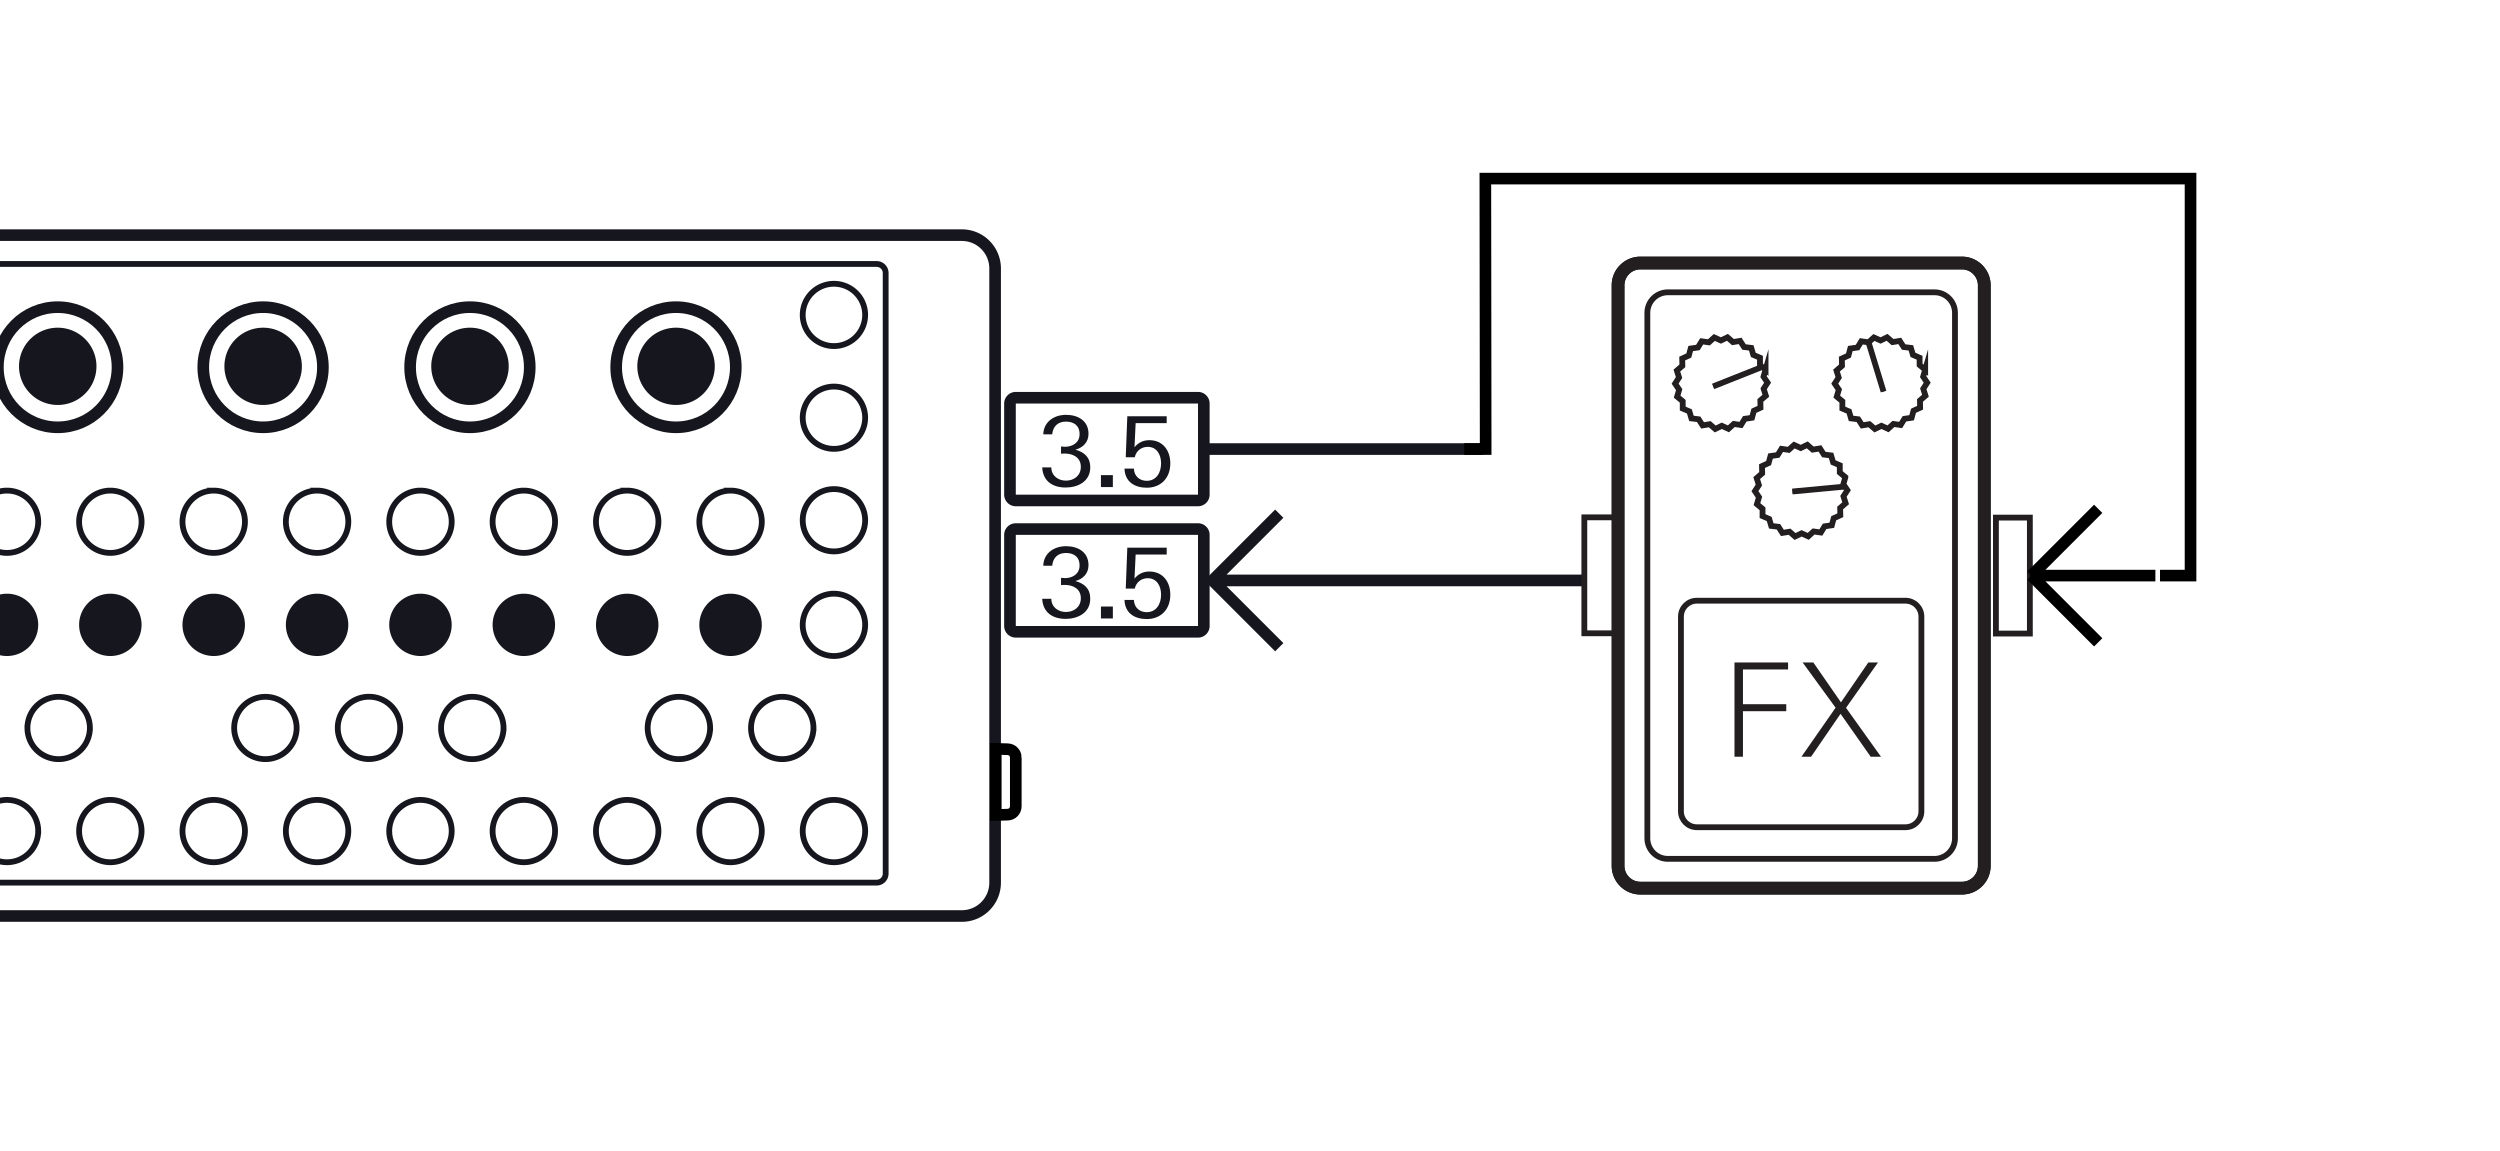 <svg width="215" height="99" fill="none" xmlns="http://www.w3.org/2000/svg"><g clip-path="url(#clip0_4687_59534)"><path d="M85.637 61.84h-.057M85.58 62.25h.057" stroke="#16161E" stroke-width=".302" stroke-miterlimit="10"/><path d="M-74.962 23.476v51.657c0 .426.347.772.775.772h149.58a.774.774 0 0 0 .774-.772V23.476a.774.774 0 0 0-.774-.773h-149.58a.773.773 0 0 0-.775.773Z" stroke="#16161E" stroke-width=".5" stroke-miterlimit="10"/><path d="M29.048 62.6c0-1.48 1.202-2.68 2.685-2.68 1.484 0 2.686 1.2 2.686 2.68a2.682 2.682 0 0 1-2.686 2.678 2.681 2.681 0 0 1-2.685-2.678ZM37.933 62.607c0-1.48 1.202-2.68 2.685-2.68 1.484 0 2.686 1.2 2.686 2.68a2.682 2.682 0 0 1-2.686 2.678 2.681 2.681 0 0 1-2.685-2.678ZM74.404 53.739c0-1.48-1.202-2.68-2.684-2.68a2.682 2.682 0 0 0-2.687 2.68 2.682 2.682 0 0 0 2.687 2.678 2.681 2.681 0 0 0 2.684-2.678ZM71.719 29.762a2.681 2.681 0 0 0 2.684-2.678 2.681 2.681 0 0 0-2.684-2.678 2.681 2.681 0 0 0-2.685 2.678 2.681 2.681 0 0 0 2.685 2.678ZM71.719 38.602a2.681 2.681 0 0 0 2.684-2.678 2.681 2.681 0 0 0-2.684-2.677 2.681 2.681 0 0 0-2.685 2.677 2.681 2.681 0 0 0 2.685 2.678ZM25.51 62.607c0-1.48-1.202-2.68-2.684-2.68a2.682 2.682 0 0 0-2.687 2.68 2.682 2.682 0 0 0 2.687 2.678 2.681 2.681 0 0 0 2.684-2.678ZM3.286 71.473c0-1.48-1.202-2.68-2.685-2.68a2.682 2.682 0 0 0-2.686 2.68A2.682 2.682 0 0 0 .6 74.151a2.681 2.681 0 0 0 2.685-2.678ZM12.175 71.473c0-1.48-1.202-2.68-2.684-2.68a2.682 2.682 0 0 0-2.687 2.68 2.682 2.682 0 0 0 2.687 2.678 2.681 2.681 0 0 0 2.684-2.678ZM21.065 71.473c0-1.48-1.202-2.68-2.684-2.68a2.682 2.682 0 0 0-2.687 2.68 2.682 2.682 0 0 0 2.687 2.678 2.681 2.681 0 0 0 2.684-2.678ZM29.955 71.473c0-1.48-1.202-2.68-2.684-2.68a2.682 2.682 0 0 0-2.687 2.68 2.682 2.682 0 0 0 2.686 2.678 2.681 2.681 0 0 0 2.685-2.678ZM38.845 71.473c0-1.48-1.202-2.68-2.685-2.68a2.682 2.682 0 0 0-2.686 2.68 2.682 2.682 0 0 0 2.686 2.678 2.681 2.681 0 0 0 2.685-2.678ZM47.735 71.473c0-1.48-1.203-2.68-2.685-2.68a2.682 2.682 0 0 0-2.686 2.68 2.682 2.682 0 0 0 2.686 2.678 2.681 2.681 0 0 0 2.685-2.678ZM56.625 71.473c0-1.48-1.202-2.68-2.685-2.68a2.682 2.682 0 0 0-2.686 2.68 2.682 2.682 0 0 0 2.686 2.678 2.681 2.681 0 0 0 2.685-2.678ZM65.514 71.473c0-1.48-1.202-2.68-2.684-2.68a2.682 2.682 0 0 0-2.687 2.68 2.682 2.682 0 0 0 2.687 2.678 2.681 2.681 0 0 0 2.684-2.678ZM74.404 71.473c0-1.48-1.202-2.68-2.684-2.68a2.682 2.682 0 0 0-2.687 2.68 2.682 2.682 0 0 0 2.687 2.678 2.681 2.681 0 0 0 2.684-2.678ZM2.36 62.607c0-1.48 1.201-2.68 2.684-2.68 1.484 0 2.686 1.2 2.686 2.68a2.682 2.682 0 0 1-2.686 2.678 2.681 2.681 0 0 1-2.685-2.678Z" stroke="#16161E" stroke-width=".5" stroke-miterlimit="10"/><path d="M3.286 53.739c0-1.48-1.202-2.68-2.685-2.68a2.682 2.682 0 0 0-2.686 2.68A2.682 2.682 0 0 0 .6 56.417a2.681 2.681 0 0 0 2.685-2.678ZM12.175 53.739c0-1.48-1.202-2.68-2.684-2.68a2.682 2.682 0 0 0-2.687 2.68 2.682 2.682 0 0 0 2.687 2.678 2.681 2.681 0 0 0 2.684-2.678ZM21.065 53.739c0-1.48-1.202-2.68-2.684-2.68a2.682 2.682 0 0 0-2.687 2.68 2.682 2.682 0 0 0 2.687 2.678 2.681 2.681 0 0 0 2.684-2.678ZM29.955 53.739c0-1.48-1.202-2.68-2.684-2.68a2.682 2.682 0 0 0-2.687 2.68 2.682 2.682 0 0 0 2.686 2.678 2.681 2.681 0 0 0 2.685-2.678ZM38.845 53.739c0-1.48-1.202-2.68-2.685-2.68a2.682 2.682 0 0 0-2.686 2.68 2.682 2.682 0 0 0 2.686 2.678 2.681 2.681 0 0 0 2.685-2.678ZM47.735 53.739c0-1.48-1.203-2.68-2.685-2.68a2.682 2.682 0 0 0-2.686 2.68 2.682 2.682 0 0 0 2.686 2.678 2.681 2.681 0 0 0 2.685-2.678ZM56.625 53.739c0-1.48-1.202-2.68-2.685-2.68a2.682 2.682 0 0 0-2.686 2.68 2.682 2.682 0 0 0 2.686 2.678 2.681 2.681 0 0 0 2.685-2.678ZM65.514 53.739c0-1.48-1.202-2.68-2.684-2.68a2.682 2.682 0 0 0-2.687 2.68 2.682 2.682 0 0 0 2.687 2.678 2.681 2.681 0 0 0 2.684-2.678Z" fill="#16161E"/><path d="M74.403 44.74a2.681 2.681 0 0 0-2.684-2.677 2.681 2.681 0 0 0-2.685 2.678 2.683 2.683 0 0 0 2.685 2.68 2.683 2.683 0 0 0 2.684-2.68ZM3.286 44.873c0-1.481-1.202-2.68-2.685-2.68a2.682 2.682 0 0 0-2.686 2.68A2.682 2.682 0 0 0 .6 47.55a2.681 2.681 0 0 0 2.685-2.677ZM12.175 44.873c0-1.481-1.202-2.68-2.684-2.68a2.682 2.682 0 0 0-2.687 2.68 2.682 2.682 0 0 0 2.687 2.677 2.681 2.681 0 0 0 2.684-2.677ZM21.065 44.873c0-1.481-1.202-2.68-2.684-2.68a2.682 2.682 0 0 0-2.687 2.68 2.682 2.682 0 0 0 2.687 2.677 2.681 2.681 0 0 0 2.684-2.677ZM29.955 44.873c0-1.481-1.202-2.68-2.684-2.68a2.682 2.682 0 0 0-2.687 2.68 2.682 2.682 0 0 0 2.686 2.677 2.681 2.681 0 0 0 2.685-2.677ZM38.845 44.873c0-1.481-1.202-2.68-2.685-2.68a2.682 2.682 0 0 0-2.686 2.68 2.682 2.682 0 0 0 2.686 2.677 2.681 2.681 0 0 0 2.685-2.677ZM47.735 44.873c0-1.481-1.202-2.68-2.685-2.68a2.682 2.682 0 0 0-2.686 2.68 2.682 2.682 0 0 0 2.686 2.677 2.681 2.681 0 0 0 2.685-2.677ZM56.625 44.873c0-1.481-1.202-2.68-2.685-2.68a2.682 2.682 0 0 0-2.686 2.68 2.682 2.682 0 0 0 2.686 2.677 2.681 2.681 0 0 0 2.685-2.677ZM65.515 44.873c0-1.481-1.203-2.68-2.685-2.68a2.682 2.682 0 0 0-2.686 2.68 2.682 2.682 0 0 0 2.686 2.677 2.681 2.681 0 0 0 2.685-2.677ZM61.07 62.607c0-1.48-1.203-2.68-2.685-2.68a2.682 2.682 0 0 0-2.686 2.68 2.682 2.682 0 0 0 2.686 2.678 2.681 2.681 0 0 0 2.684-2.678ZM64.588 62.607c0-1.48 1.202-2.68 2.685-2.68 1.484 0 2.686 1.2 2.686 2.68a2.682 2.682 0 0 1-2.686 2.678 2.681 2.681 0 0 1-2.685-2.678Z" stroke="#16161E" stroke-width=".5" stroke-miterlimit="10"/><path d="M4.966 34.827a3.327 3.327 0 0 0 3.33-3.323 3.327 3.327 0 0 0-3.33-3.322 3.327 3.327 0 0 0-3.331 3.322 3.327 3.327 0 0 0 3.33 3.323Z" fill="#16161E"/><path d="M10.105 31.582c0-2.854-2.303-5.166-5.143-5.166-2.842 0-5.145 2.312-5.145 5.166 0 2.853 2.303 5.166 5.145 5.166 2.84 0 5.143-2.313 5.143-5.166Z" stroke="#16161E" stroke-miterlimit="10"/><path d="M-74.503 20.224a2.864 2.864 0 0 0-2.86 2.87v52.813c0 1.586 1.281 2.87 2.86 2.87H82.72c1.579 0 2.86-1.284 2.86-2.87V23.093c0-1.585-1.281-2.87-2.86-2.87H-74.503Z" stroke="#16161E" stroke-miterlimit="10"/><path d="M87.358 65.15v4.194c0 .389-.31.707-.699.717l-1.023.026v-5.682l1.023.028c.39.01.7.329.7.718Z" stroke="#000"/><path d="M22.63 34.827a3.327 3.327 0 0 0 3.331-3.323 3.327 3.327 0 0 0-3.33-3.322 3.327 3.327 0 0 0-3.332 3.322 3.327 3.327 0 0 0 3.331 3.323Z" fill="#16161E"/><path d="M27.77 31.582c0-2.854-2.304-5.166-5.143-5.166-2.842 0-5.146 2.312-5.146 5.166 0 2.853 2.304 5.166 5.146 5.166 2.84 0 5.143-2.313 5.143-5.166Z" stroke="#16161E" stroke-miterlimit="10"/><path d="M40.419 34.827a3.327 3.327 0 0 0 3.33-3.323 3.327 3.327 0 0 0-3.33-3.322 3.327 3.327 0 0 0-3.331 3.322 3.327 3.327 0 0 0 3.33 3.323Z" fill="#16161E"/><path d="M45.558 31.582c0-2.854-2.303-5.166-5.143-5.166-2.842 0-5.145 2.312-5.145 5.166 0 2.853 2.303 5.166 5.145 5.166 2.84 0 5.143-2.313 5.143-5.166Z" stroke="#16161E" stroke-miterlimit="10"/><path d="M58.14 34.827a3.327 3.327 0 0 0 3.331-3.323 3.327 3.327 0 0 0-3.33-3.322 3.327 3.327 0 0 0-3.332 3.322 3.327 3.327 0 0 0 3.331 3.323Z" fill="#16161E"/><path d="M63.28 31.582c0-2.854-2.304-5.166-5.143-5.166-2.842 0-5.145 2.312-5.145 5.166 0 2.853 2.303 5.166 5.145 5.166 2.84 0 5.143-2.313 5.143-5.166Z" stroke="#16161E" stroke-miterlimit="10"/><path d="M103.51 38.62h24.035" stroke="#16161E"/><path d="M87.358 34.204a.5.5 0 0 0-.5.5v7.835a.5.5 0 0 0 .5.5h15.67a.5.5 0 0 0 .5-.5v-7.835a.5.5 0 0 0-.5-.5h-15.67Z" stroke="#16161E" stroke-linejoin="round"/><path d="M91.648 41.926c-1.093 0-1.953-.516-2.019-1.727h.784c.008.734.61 1.136 1.252 1.136.685 0 1.286-.418 1.286-1.186 0-.819-.684-1.144-1.377-1.144-.109 0-.21 0-.326.017v-.626c.117.016.233.026.342.026.643 0 1.253-.352 1.253-1.086 0-.794-.552-1.077-1.17-1.077-.676 0-1.11.376-1.185 1.094h-.768c.042-1.128.978-1.678 1.961-1.678 1.027 0 1.93.509 1.93 1.635 0 .726-.485 1.195-1.128 1.361.76.218 1.278.635 1.278 1.528 0 1.203-1.06 1.727-2.113 1.727ZM94.681 40.864h1.025v1.025h-1.025zM98.626 41.944c-1.01 0-1.879-.477-1.92-1.644h.809c.025.667.502 1.05 1.102 1.05.827 0 1.236-.7 1.236-1.501 0-.752-.367-1.42-1.151-1.42-.527 0-.995.335-1.112.893h-.776l.135-3.522h3.387v.592h-2.67l-.1 2.072c.325-.402.768-.61 1.276-.61 1.144 0 1.805.86 1.805 2.003 0 1.26-.82 2.087-2.02 2.087Z" fill="#16161E"/><path d="M136.253 49.918h-32.114m5.878-5.742-5.742 5.742 5.742 5.742" stroke="#16161E"/><path d="M87.358 45.5a.5.5 0 0 0-.5.5v7.835a.5.5 0 0 0 .5.5h15.67a.5.5 0 0 0 .5-.5V46a.5.5 0 0 0-.5-.5h-15.67Z" stroke="#16161E" stroke-linejoin="round"/><path d="M91.648 53.223c-1.093 0-1.953-.517-2.019-1.728h.784c.008.734.61 1.136 1.252 1.136.685 0 1.286-.418 1.286-1.185 0-.82-.684-1.144-1.377-1.144-.109 0-.21 0-.326.016v-.625c.117.016.233.025.342.025.643 0 1.253-.352 1.253-1.086 0-.793-.552-1.076-1.17-1.076-.676 0-1.11.375-1.185 1.094h-.768c.042-1.128.978-1.678 1.961-1.678 1.027 0 1.93.508 1.93 1.634 0 .727-.485 1.195-1.128 1.362.76.217 1.278.635 1.278 1.527 0 1.203-1.06 1.728-2.113 1.728ZM94.681 52.161h1.025v1.025h-1.025zM98.626 53.24c-1.01 0-1.879-.476-1.92-1.644h.809c.025.667.502 1.051 1.102 1.051.827 0 1.236-.7 1.236-1.502 0-.752-.367-1.419-1.151-1.419-.527 0-.995.335-1.112.893h-.776l.135-3.522h3.387v.591h-2.67l-.1 2.072c.325-.402.768-.61 1.276-.61 1.144 0 1.805.86 1.805 2.003 0 1.26-.82 2.087-2.02 2.087Z" fill="#16161E"/><path d="M168.725 22.619h-27.65c-1.061 0-1.922.86-1.922 1.922v49.918c0 1.062.861 1.922 1.922 1.922h27.65c1.062 0 1.923-.86 1.923-1.922V24.541a1.923 1.923 0 0 0-1.923-1.922Z" stroke="#231F20" stroke-width="1.096" stroke-miterlimit="10"/><path d="m151.838 31.79-.175.601.349.519-.338.526.188.596-.473.409.013.624-.568.26-.163.603-.618.089-.328.532-.618-.089-.465.42-.569-.26-.563.272-.472-.41-.616.101-.338-.526-.62-.075-.176-.6-.574-.246v-.626l-.48-.4.175-.6-.349-.519.338-.526-.187-.596.472-.408-.013-.625.568-.26.163-.603.618-.088.328-.533.618.09.465-.42.569.259.563-.271.472.41.616-.102.338.526.62.075.176.6.574.247v.625l.48.4ZM151.588 31.54l-4.252 1.689M160.649 29.295l1.335 4.376M158.706 41.843l-4.556.425M165.566 31.79l-.175.601.349.519-.338.526.188.596-.473.409.013.624-.568.26-.163.603-.618.089-.327.532-.619-.089-.464.42-.569-.26-.564.272-.472-.41-.616.101-.338-.526-.62-.075-.176-.6-.574-.246.001-.626-.481-.4.176-.6-.349-.519.338-.526-.188-.596.472-.408-.013-.625.568-.26.163-.603.618-.088.328-.533.619.09.464-.42.569.259.563-.271.472.41.617-.102.337.526.62.075.177.6.573.247v.625l.48.4ZM158.702 41.038l-.175.6.349.52-.338.525.188.596-.473.409.013.624-.568.26-.163.603-.618.089-.327.532-.619-.089-.464.42-.569-.26-.564.272-.472-.41-.616.101-.338-.526-.62-.075-.176-.6-.574-.246.001-.625-.481-.4.176-.6-.349-.52.338-.526-.188-.596.472-.408-.013-.625.568-.26.163-.603.618-.088.328-.533.619.09.464-.42.569.259.563-.271.472.41.617-.102.337.526.62.075.177.6.573.247v.625l.48.4Z" stroke="#231F20" stroke-width=".378" stroke-miterlimit="10"/><path d="M139.173 44.491h-2.92v9.972h2.92v-9.972Z" stroke="#231F20" stroke-width=".5" stroke-miterlimit="10"/><path d="M168.725 22.619h-27.65c-1.061 0-1.922.86-1.922 1.922v49.918c0 1.062.861 1.922 1.922 1.922h27.65c1.062 0 1.923-.86 1.923-1.922V24.541a1.923 1.923 0 0 0-1.923-1.922Z" stroke="#231F20" stroke-width="1.096" stroke-miterlimit="10"/><path d="m151.838 31.79-.175.601.349.519-.338.526.188.596-.473.409.013.624-.568.26-.163.603-.618.089-.328.532-.618-.089-.465.42-.569-.26-.563.272-.472-.41-.616.101-.338-.526-.62-.075-.176-.6-.574-.246v-.626l-.48-.4.175-.6-.349-.519.338-.526-.187-.596.472-.408-.013-.625.568-.26.163-.603.618-.088.328-.533.618.09.465-.42.569.259.563-.271.472.41.616-.102.338.526.62.075.176.6.574.247v.625l.48.4ZM151.588 31.54l-4.252 1.689M160.649 29.295l1.335 4.376M158.706 41.843l-4.556.425M165.566 31.79l-.175.601.349.519-.338.526.188.596-.473.409.013.624-.568.26-.163.603-.618.089-.327.532-.619-.089-.464.42-.569-.26-.564.272-.472-.41-.616.101-.338-.526-.62-.075-.176-.6-.574-.246.001-.626-.481-.4.176-.6-.349-.519.338-.526-.188-.596.472-.408-.013-.625.568-.26.163-.603.618-.088.328-.533.619.09.464-.42.569.259.563-.271.472.41.617-.102.337.526.62.075.177.6.573.247v.625l.48.4ZM158.702 41.038l-.175.6.349.52-.338.525.188.596-.473.409.013.624-.568.26-.163.603-.618.089-.327.532-.619-.089-.464.42-.569-.26-.564.272-.472-.41-.616.101-.338-.526-.62-.075-.176-.6-.574-.246.001-.625-.481-.4.176-.6-.349-.52.338-.526-.188-.596.472-.408-.013-.625.568-.26.163-.603.618-.088.328-.533.619.09.464-.42.569.259.563-.271.472.41.617-.102.337.526.62.075.177.6.573.247v.625l.48.4Z" stroke="#231F20" stroke-width=".5" stroke-miterlimit="10"/><path d="M168.725 22.619h-27.65c-1.061 0-1.922.86-1.922 1.922v49.918c0 1.062.861 1.922 1.922 1.922h27.65c1.062 0 1.923-.86 1.923-1.922V24.541a1.923 1.923 0 0 0-1.923-1.922Z" stroke="#231F20" stroke-miterlimit="10"/><path d="M168.128 72.097V26.902c0-.974-.789-1.764-1.764-1.764h-22.927c-.975 0-1.765.79-1.765 1.764v45.195c0 .975.79 1.765 1.765 1.765h22.927c.975 0 1.764-.79 1.764-1.765Z" stroke="#231F20" stroke-width=".5" stroke-miterlimit="10"/><path d="M163.873 51.66h-17.945c-.755 0-1.367.611-1.367 1.367v16.746c0 .756.612 1.368 1.367 1.368h17.945c.755 0 1.367-.612 1.367-1.368V53.028c0-.756-.612-1.368-1.367-1.368Z" stroke="#231F20" stroke-width=".5" stroke-miterlimit="10"/><path d="M149.894 57.574v2.985h3.724v.604h-3.724v3.915h-.729V56.97h4.609v.604h-3.88ZM160.879 65.078l-2.592-3.69-2.533 3.69h-.83l2.937-4.216-2.836-3.892h.92l2.377 3.43 2.354-3.43h.832l-2.75 3.902 3.006 4.206h-.885Z" fill="#231F20"/><path d="M174.568 44.514h-2.92v9.972h2.92v-9.972Z" stroke="#231F20" stroke-width=".5" stroke-miterlimit="10"/><path d="M185.363 49.5h-10.659m0 0h-.136m.136 0 5.741-5.742m-5.741 5.742 5.741 5.742M185.761 49.5h2.625V15.36H127.74l.027 23.257h-1.842" stroke="#000"/></g><defs><clipPath id="clip0_4687_59534"><path fill="#fff" d="M0 0h215v99H0z"/></clipPath></defs></svg>